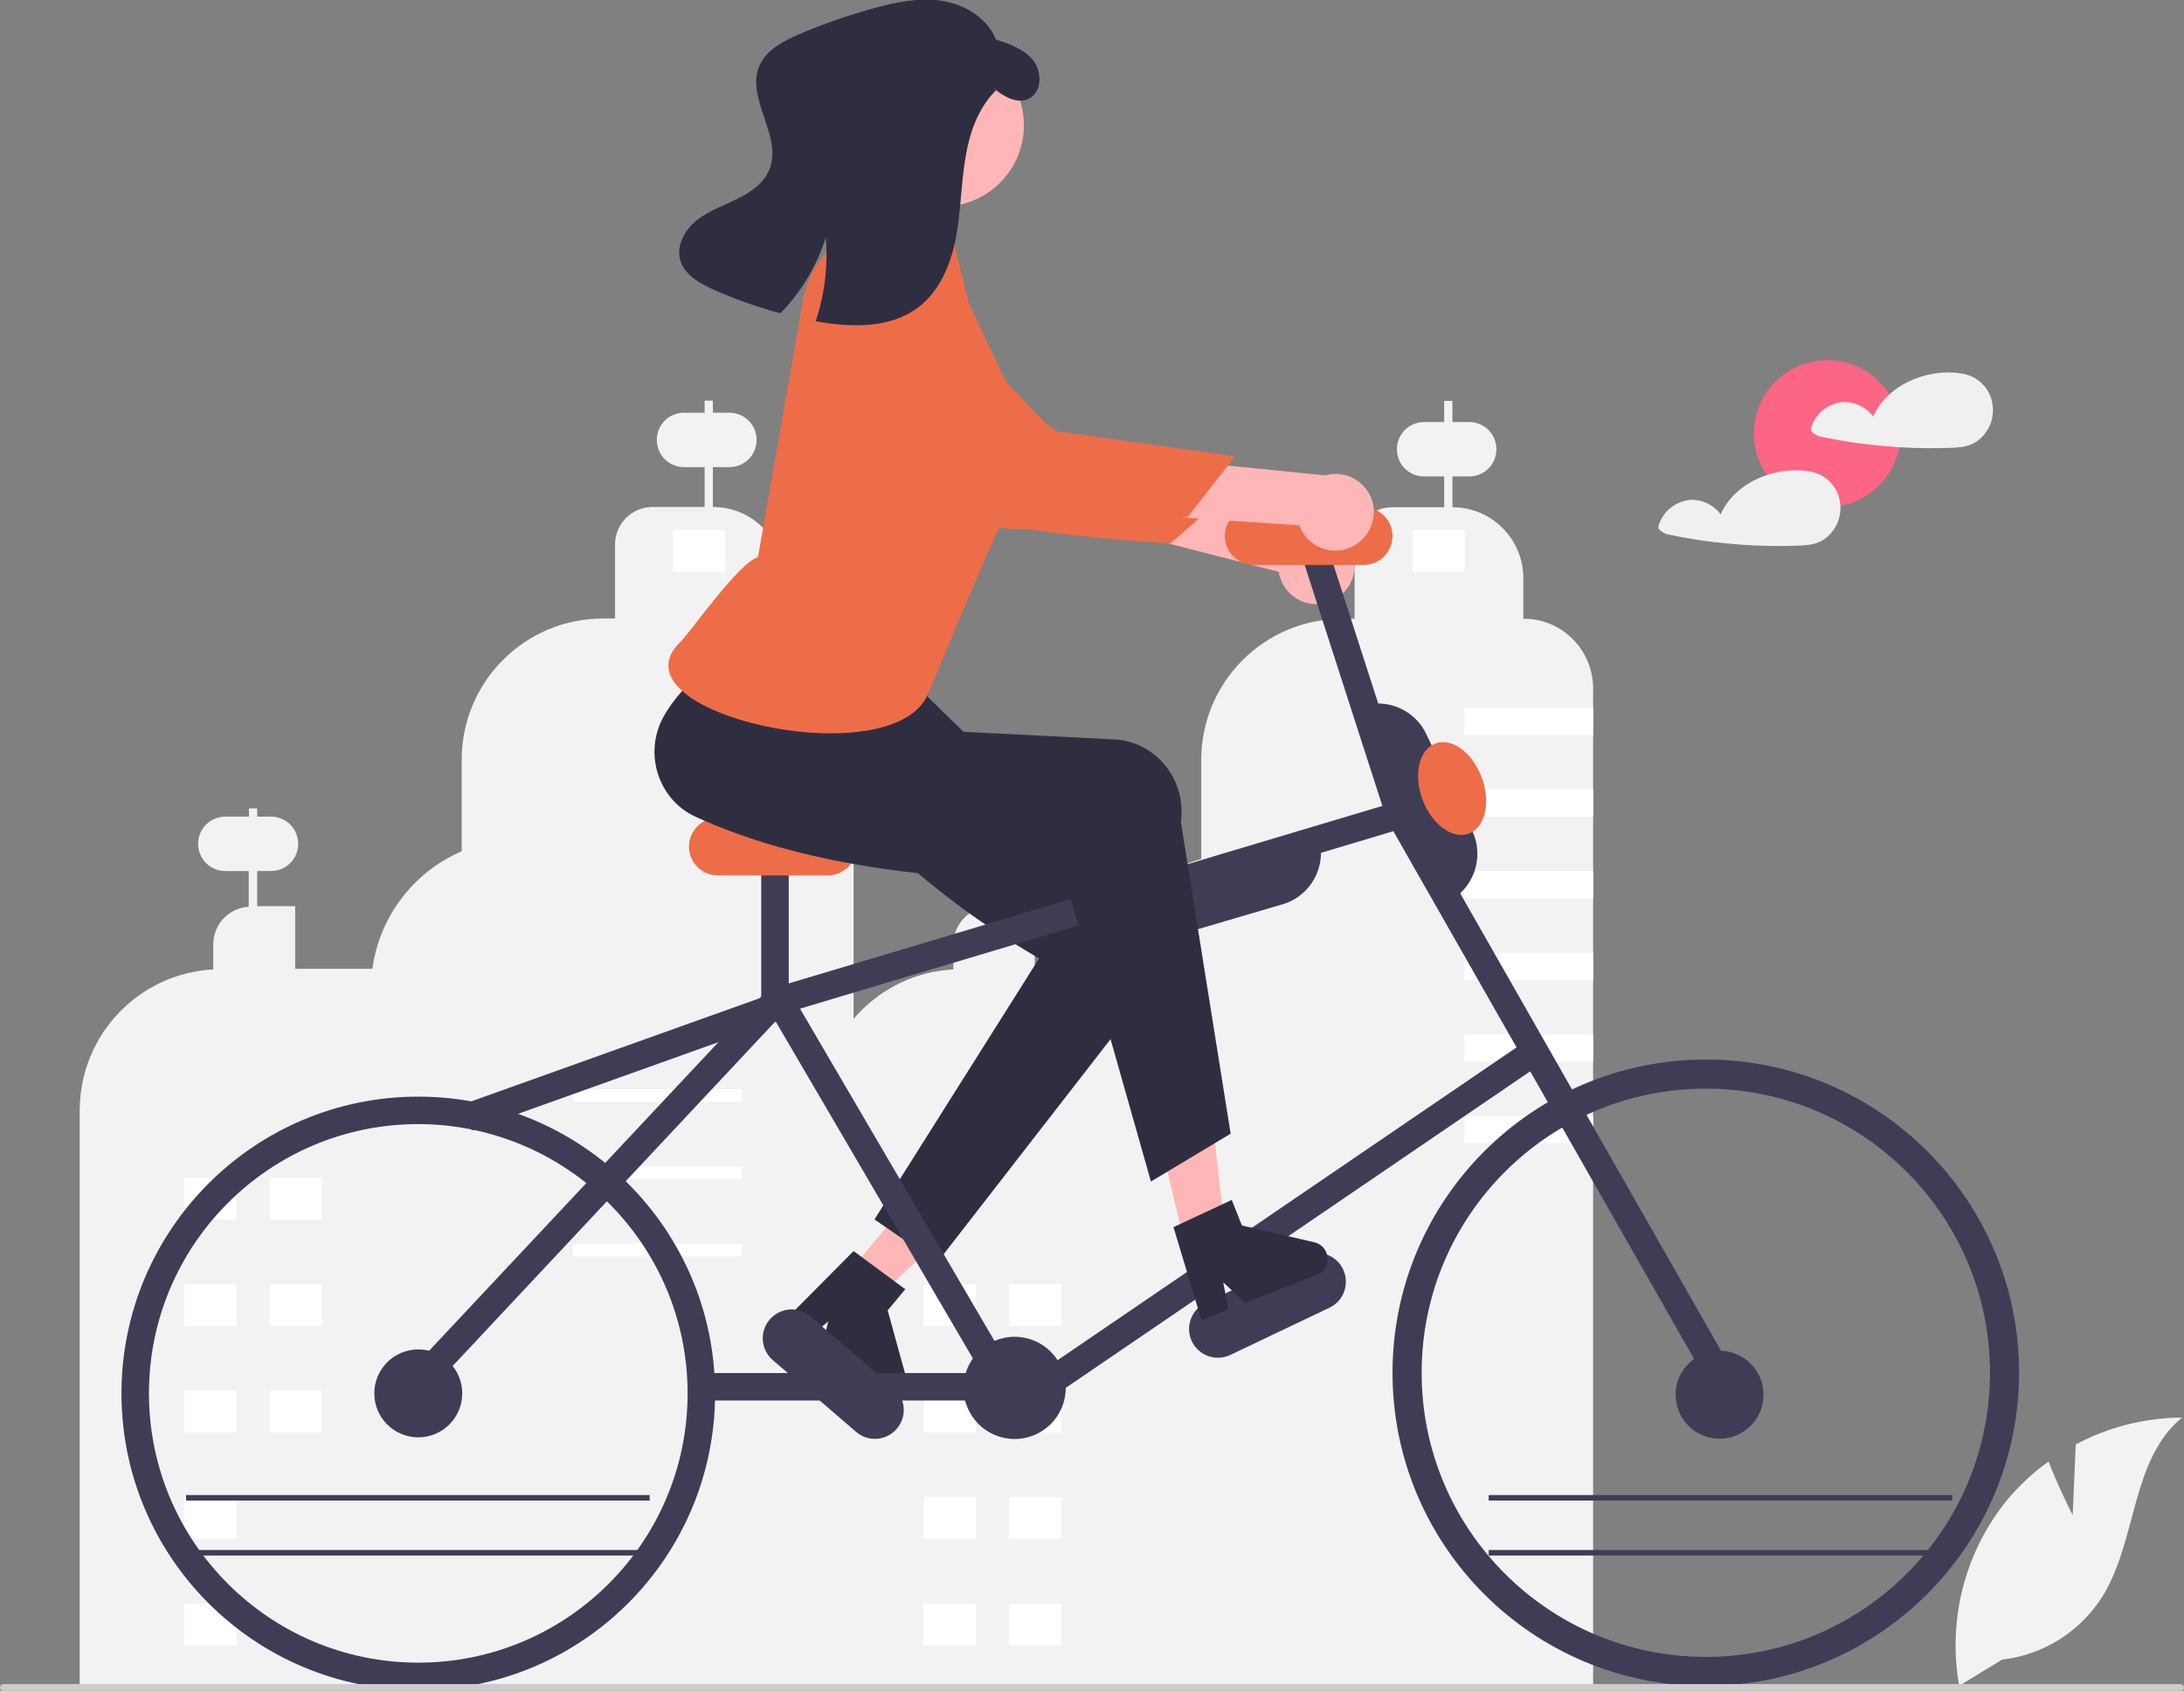 <?xml version="1.0" encoding="utf-8"?>
<!-- Generator: Adobe Illustrator 26.5.0, SVG Export Plug-In . SVG Version: 6.00 Build 0)  -->
<svg version="1.1" id="レイヤー_1" xmlns="http://www.w3.org/2000/svg" xmlns:xlink="http://www.w3.org/1999/xlink" x="0px"
	 y="0px" viewBox="0 0 794.7 615.3" style="enable-background:new 0 0 794.7 615.3;" xml:space="preserve">
<rect x="0" y="0" width="794.7" height="615.3" fill="#808080" stroke="none"/>
<style type="text/css">
	.st0{fill:#F2F2F2;}
	.st1{fill:#FFFFFF;}
	.st2{fill:#FFB6B6;}
	.st3{fill:#2F2E41;}
	.st4{fill:#3F3D56;}
	.st5{fill:#ED6D49;}
	.st6{fill:#CCCCCC;}
	.st7{fill:#FD6584;}
	.st8{fill:#F0F0F0;}
</style>
<path class="st0" d="M572.3,232.6c-4.8-4.8-11.2-7.5-18-7.4v-14.8c0-14.2-11.5-25.8-25.8-25.8c0,0,0,0,0,0v-11.2h6.1
	c5.5,0,9.9-4.4,9.9-9.9c0-5.5-4.4-9.9-9.9-9.9l0,0h-6.1v-7.7h-3v7.7h-7.3c-5.5,0-9.9,4.4-9.9,9.9c0,5.5,4.4,9.9,9.9,9.9h7.3v11.2
	h-18.9c-7.6,0-13.7,6.1-13.7,13.7c0,0,0,0,0,0v26.9h-4.4c-28.4,0-51.4,23-51.4,51.4c0,0,0,0,0,0v36c-19,5.5-33.6,20.9-38.1,40.2
	h-22.5v-22.8h-13.7v-9.6h8.4c5.5,0,9.9-4.4,9.9-9.9c0-5.5-4.4-9.9-9.9-9.9h-8.4v-6.3h-3v6.3h-5.1c-5.5,0-9.9,4.4-9.9,9.9
	c0,5.5,4.4,9.9,9.9,9.9h5.1v9.6c-7.2,0.4-12.9,6.4-12.9,13.7v9.1c-27.3,1.5-48.6,24.1-48.6,51.4v210.5H437v0h142.7V250.6
	C579.7,243.8,577,237.3,572.3,232.6z"/>
<path class="st0" d="M285.2,225.1v-14.8c0-14.3-11.6-25.8-25.8-25.8l0,0l0,0V170h6c5.5,0,9.9-4.4,9.9-9.9s-4.4-9.9-9.9-9.9
	c0,0,0,0,0,0h-6v-4.4h-3v4.4h-7.5c-5.5,0-9.9,4.4-9.9,9.9c0,5.5,4.4,9.9,9.9,9.9c0,0,0,0,0,0h7.5v14.5h-18.9
	c-7.6,0-13.7,6.1-13.7,13.7c0,0,0,0,0,0v26.9h-4.4c-28.4,0-51.4,23-51.4,51.4v33.3c-17.6,7.6-29.9,23.8-32.5,42.8h-28.1v-22.8H93.6
	V317h5c5.5,0,9.9-4.4,9.9-9.9c0-5.5-4.4-9.9-9.9-9.9l0,0h-5v-3h-3v3H82c-5.5,0-9.9,4.4-9.9,9.9c0,5.5,4.4,9.9,9.9,9.9h8.5V330
	c-7.2,0.4-12.9,6.4-12.9,13.7v9.1C50.3,354.3,29,376.8,29,404.2v210.5h281.6V250.6C310.6,236.5,299.2,225.1,285.2,225.1
	C285.2,225.1,285.2,225.1,285.2,225.1z"/>
<rect x="98.1" y="428.6" class="st1" width="19" height="15.2"/>
<rect x="67" y="428.6" class="st1" width="19" height="15.2"/>
<rect x="98.1" y="467.4" class="st1" width="19" height="15.2"/>
<rect x="67" y="467.4" class="st1" width="19" height="15.2"/>
<rect x="98.1" y="506.1" class="st1" width="19" height="15.2"/>
<rect x="67" y="506.1" class="st1" width="19" height="15.2"/>
<rect x="67" y="544.8" class="st1" width="19" height="15.2"/>
<rect x="67" y="583.6" class="st1" width="19" height="15.2"/>
<rect x="208.5" y="396.4" class="st1" width="61.5" height="4.6"/>
<rect x="208.5" y="424.5" class="st1" width="61.5" height="4.6"/>
<rect x="208.5" y="452.6" class="st1" width="61.5" height="4.6"/>
<rect x="244.9" y="192.9" class="st1" width="19" height="15.2"/>
<rect x="367.2" y="467.4" class="st1" width="19" height="15.2"/>
<rect x="336.1" y="467.4" class="st1" width="19" height="15.2"/>
<rect x="367.2" y="506.1" class="st1" width="19" height="15.2"/>
<rect x="336.1" y="506.1" class="st1" width="19" height="15.2"/>
<rect x="367.2" y="544.8" class="st1" width="19" height="15.2"/>
<rect x="336.1" y="544.8" class="st1" width="19" height="15.2"/>
<rect x="367.2" y="583.6" class="st1" width="19" height="15.2"/>
<rect x="336.1" y="583.6" class="st1" width="19" height="15.2"/>
<rect x="514" y="192.9" class="st1" width="19" height="15.2"/>
<rect x="532.9" y="257.6" class="st1" width="46.8" height="9.9"/>
<rect x="532.9" y="287.3" class="st1" width="46.8" height="9.9"/>
<rect x="532.9" y="317" class="st1" width="46.8" height="9.9"/>
<rect x="532.9" y="346.8" class="st1" width="46.8" height="9.9"/>
<rect x="532.9" y="376.5" class="st1" width="46.8" height="9.9"/>
<rect x="532.9" y="406.2" class="st1" width="46.8" height="9.9"/>
<polygon class="st2" points="309.2,462.6 320,471.6 360.5,433.5 344.7,420.2 "/>
<path class="st3" d="M341,459.5l-22.8-15.7l59.9-95c-43.4-25.2-73.3-56-97.6-89.8c-8.3-11.4-13.3-24.7-1.8-33.3
	c0.5-0.4,1.1-0.8,1.7-1.1c13.2-8.2,8.9,4.1,27-1.9l16.3,17.4l35.2,34.3l60.1,38.4c12.1,7.7,15.4,24,7.5,36.3
	c-0.4,0.6-0.9,1.3-1.3,1.9L341,459.5z"/>
<path class="st3" d="M310.6,455.3l18.8,13.9l-6.4,7.7l7.2,26.1c0.9,3.3-1,6.8-4.4,7.7c-2,0.5-4.1,0.1-5.7-1.2l-21.4-17.9l2.7-10.7
	l-7.8,6.4l-8.1-6.7L310.6,455.3z"/>
<rect x="166.2" y="380.8" transform="matrix(0.942 -0.337 0.337 0.942 -116.609 99.268)" class="st4" width="123.4" height="10"/>
<path class="st4" d="M311.5,521.1l-30.3-26.1c-4.4-3.8-4.9-10.4-1.1-14.8c3.8-4.4,10.4-4.9,14.8-1.1l30.3,26.1
	c4.4,3.8,4.9,10.4,1.1,14.8S315.9,524.9,311.5,521.1C311.5,521.1,311.5,521.1,311.5,521.1L311.5,521.1z"/>
<path class="st2" d="M483.5,219.1c-7.2,2.5-15.1-1.3-17.6-8.6c-0.3-0.8-0.5-1.6-0.6-2.4l-108.2-27.8l17.6-18.5l103,30.2
	c7.7-0.7,14.4,5,15.1,12.6C493.5,211,489.6,217,483.5,219.1L483.5,219.1z"/>
<path class="st5" d="M319.2,89.8c0,0-17.6,2-17.3,22.3c0.3,20.3,43.4,66.4,50.2,74.1s73.8,11.6,73.8,11.6l21-18.4l-62.2-20.9
	L319.2,89.8z"/>
<path class="st2" d="M283.5,184.9l-4,18.6c0,0-7.2,15.5-5.8,19.6c1.4,4.1,63.9,26.5,63.9,26.5s5.4-27.9,14.3-46.7L283.5,184.9z"/>
<path class="st4" d="M483.8,475.9l-36.1,17.2c-5.2,2.5-11.5,0.3-14-4.9c-2.5-5.2-0.3-11.5,4.9-14l36.1-17.2c5.2-2.5,11.5-0.3,14,4.9
	C491.2,467.2,489,473.4,483.8,475.9L483.8,475.9z"/>
<path class="st4" d="M620.7,613.6c-62.9,0-114-51-114-114c0-62.9,51-114,114-114c62.9,0,114,51,114,114c0,0,0,0,0,0
	C734.6,562.5,683.6,613.5,620.7,613.6z M620.7,396.2c-57.1,0-103.4,46.3-103.4,103.4S563.6,603,620.7,603s103.4-46.3,103.4-103.4
	C724.1,442.5,677.8,396.2,620.7,396.2z"/>
<circle class="st4" cx="625.7" cy="507.6" r="16"/>
<path class="st4" d="M152.2,615.1c-59.6,0-108-48.4-108-108s48.4-108,108-108s108,48.4,108,108l0,0
	C260.2,566.7,211.9,615.1,152.2,615.1z M152.2,409.1c-54.1,0-98,43.9-98,98s43.9,98,98,98s98-43.9,98-98
	C250.2,453,206.3,409.2,152.2,409.1z"/>
<circle class="st4" cx="152.2" cy="507.1" r="16"/>
<circle class="st4" cx="369.2" cy="505.1" r="18.6"/>
<polygon class="st4" points="156.4,506 149.1,499.1 279.3,360.2 511.7,290.7 627.1,493.1 618.4,498 507,302.5 284.7,369 "/>
<rect x="255.2" y="499.7" class="st4" width="98.3" height="10"/>
<rect x="277" y="312.3" class="st4" width="10" height="52.3"/>
<rect x="488" y="193" transform="matrix(0.952 -0.307 0.307 0.952 -51.764 163.416)" class="st4" width="10" height="106.2"/>
<rect x="317.7" y="349.4" transform="matrix(0.863 -0.505 0.505 0.863 -173.361 222.136)" class="st4" width="10" height="162.2"/>
<rect x="364.2" y="437.6" transform="matrix(0.826 -0.563 0.563 0.826 -167.524 342.116)" class="st4" width="213" height="10"/>
<path class="st5" d="M301.2,318.6h-40c-5.8,0-10.5-4.7-10.5-10.5s4.7-10.5,10.5-10.5h40c5.8,0,10.5,4.7,10.5,10.5
	S307,318.6,301.2,318.6z"/>
<path class="st5" d="M496.2,205.6h-40c-5.8,0-10.5-4.7-10.5-10.5s4.7-10.5,10.5-10.5h40c5.8,0,10.5,4.7,10.5,10.5
	S502,205.6,496.2,205.6z"/>
<path class="st0" d="M754.2,551.4l1.1-25.7c11.9-6.4,25.2-9.7,38.7-9.8c-18.6,15.2-16.3,44.5-28.9,65c-8.1,12.9-21.6,21.4-36.6,23.1
	l-15.6,9.5c-4.3-24.1,2.1-48.9,17.6-67.8c4.4-5.2,9.3-9.8,14.9-13.8C749.2,541.7,754.2,551.4,754.2,551.4z"/>
<path class="st6" d="M794.7,614.1c0,0.7-0.5,1.2-1.2,1.2c0,0,0,0,0,0H1.2c-0.7,0-1.2-0.5-1.2-1.2s0.5-1.2,1.2-1.2h792.3
	C794.1,612.9,794.7,613.5,794.7,614.1C794.7,614.1,794.7,614.1,794.7,614.1z"/>
<ellipse transform="matrix(0.986 -0.168 0.168 0.986 -2.814 58.111)" class="st2" cx="342.9" cy="45.7" rx="29.6" ry="29.6"/>
<circle class="st7" cx="664.9" cy="157.8" r="26.7"/>
<path class="st8" d="M724.6,145.2c-1.5-5-5.9-8.7-11.2-9.3c-0.1,0-0.1,0-0.2,0c-0.1,0-0.2,0-0.2-0.1c-12.2-1.6-26.3,4.3-31.4,15.8
	c-2.5-3.4-6.6-5.4-10.8-5.3c-5.5,0.4-10.3,4.2-11.8,9.5c-0.2,0.7,0.1,1.3,0.7,1.7c0.8,0.7,1.8,1.2,2.8,1.4c2.2,0.5,4.4,0.9,6.7,1.3
	c4.4,0.8,8.7,1.4,13.1,1.8c8.9,1,17.9,1.3,26.9,1c3-0.1,5.9-0.2,8.6-1.5c2-1,3.7-2.5,4.9-4.3C725.2,153.7,725.8,149.3,724.6,145.2z"
	/>
<path class="st8" d="M669.1,180.8c-1.5-5-5.9-8.7-11.2-9.3c-0.1,0-0.1,0-0.2,0c-0.1,0-0.2,0-0.2-0.1c-12.2-1.6-26.3,4.3-31.4,15.8
	c-2.5-3.4-6.6-5.4-10.8-5.3c-5.5,0.4-10.3,4.2-11.8,9.5c-0.2,0.7,0.1,1.3,0.7,1.7c0.8,0.7,1.8,1.2,2.8,1.4c2.2,0.5,4.4,0.9,6.7,1.3
	c4.4,0.8,8.7,1.4,13.1,1.8c8.9,1,17.9,1.3,26.9,1c3-0.1,5.9-0.2,8.6-1.5c2-1,3.7-2.5,4.9-4.3C669.7,189.3,670.3,184.9,669.1,180.8z"
	/>
<path class="st4" d="M525.9,328.6l-33.4-70.5l0.5-0.2c9.7-4.6,21.4-0.5,26,9.3c0,0,0,0,0,0l16.7,35.2c4.6,9.7,0.5,21.4-9.3,26
	c0,0,0,0,0,0L525.9,328.6z"/>
<path class="st4" d="M423.8,341c-8.6,0-16.2-5.7-18.7-14l-0.1-0.5l74.8-22.1l0.1,0.5c3,10.3-2.9,21.2-13.2,24.2c0,0,0,0,0,0
	l-37.4,11C427.5,340.7,425.7,341,423.8,341z"/>
<polygon class="st2" points="433.4,462.5 447,459.1 440.7,403.8 420.6,408.8 "/>
<path class="st3" d="M427,446.6l21.2-9.9l3.7,9.3l26.3,6.1c3.4,0.8,5.5,4.1,4.7,7.5c-0.5,2-1.9,3.7-3.8,4.4l-25.9,10.2l-8.1-7.5
	l1.9,9.9l-9.8,3.9L427,446.6z"/>
<path class="st3" d="M447.8,412.6l-29,17.4l-31-109.3c-50.2-0.4-96.7-6.1-134.6-23.4c-12.8-5.8-18.6-21.2-12.8-34.4
	c0.3-0.6,0.6-1.2,0.9-1.8c7.4-13.7,21.7-21.7,34.4-35.9l63,23.3l-4.5,17l71.2,3.6c14.3,0.7,25.3,13.2,24.5,27.8
	c0,0.8-0.1,1.5-0.2,2.3L447.8,412.6z"/>
<path class="st5" d="M324.6,74.6L344,84.7c2.2,0.9,3.6,3,3.5,5.4l5,20.2l17.7,37.5c0,0,4.6,20-4.2,38.8s-28.3,65.9-28.3,65.9
	c-12.7,30.5-117.2,6.9-90-19c3.2-3.1,21.5-29.2,28.1-30.7l16.4-93.6c1.7-10,7.7-18.7,16.5-23.8c2.6-1.5,5-2.4,6.7-1.9
	C319.2,84.5,321,75.9,324.6,74.6z"/>
<path class="st2" d="M492.7,198.6c-6.6,3.8-15.1,1.4-18.9-5.2c-0.4-0.7-0.7-1.5-1-2.2l-111.4-7.5l13.9-21.4L482.2,173
	c7.4-2.1,15.1,2.2,17.2,9.6C501.1,188.8,498.3,195.4,492.7,198.6z"/>
<path class="st5" d="M307.5,101.6c0,0-16.9,5.2-12.9,25.1c4,19.9,54.9,57.3,62.9,63.6s74.7-2.2,74.7-2.2l17.2-22l-65-9.2
	L307.5,101.6z"/>
<path class="st3" d="M374.4,35.9c-4.5,2.2-9.5-1-13.4-4.2l1.4,1.2c-6.8,6.7-9.9,16.3-11.3,25.8c-1.5,9.4-1.5,19.1-3.4,28.5
	c-1.9,9.4-5.9,18.8-13.5,24.6c-10.2,7.8-24.3,7.4-36.9,5.2c-0.2,0-0.3-0.1-0.5-0.1c3.3-9.8,4.5-20.2,3.7-30.5
	c-3.3,10.4-8.9,19.8-16.5,27.6c-8.4-2.2-16.5-5.1-24.4-8.6c-5.1-2.3-10.6-5.4-12.1-10.8c-1.5-5.4,1.8-11,6.1-14.5
	c4.4-3.4,9.7-5.3,14.7-7.7c5-2.5,9.9-5.9,11.8-11.1c4.5-12-8.8-25.5-3.8-37.3c2.5-5.8,8.6-9,14.4-11.5c8.8-3.8,17.9-6.9,27.2-9.5
	c8.1-2.2,16.6-4,24.9-2.7c8.3,1.3,16.5,6.3,19.6,14.1c5,1.6,10.3,3.5,13.6,7.6C379.3,26.4,379.1,33.6,374.4,35.9z"/>
<rect x="67.7" y="544.1" class="st4" width="168.7" height="2"/>
<rect x="67.7" y="564.1" class="st4" width="168.7" height="2"/>
<rect x="541.7" y="544.1" class="st4" width="168.7" height="2"/>
<rect x="541.7" y="564.1" class="st4" width="168.7" height="2"/>
<ellipse transform="matrix(0.938 -0.347 0.347 0.938 -66.776 200.991)" class="st5" cx="528.3" cy="287.1" rx="11.5" ry="17.5"/>
</svg>
